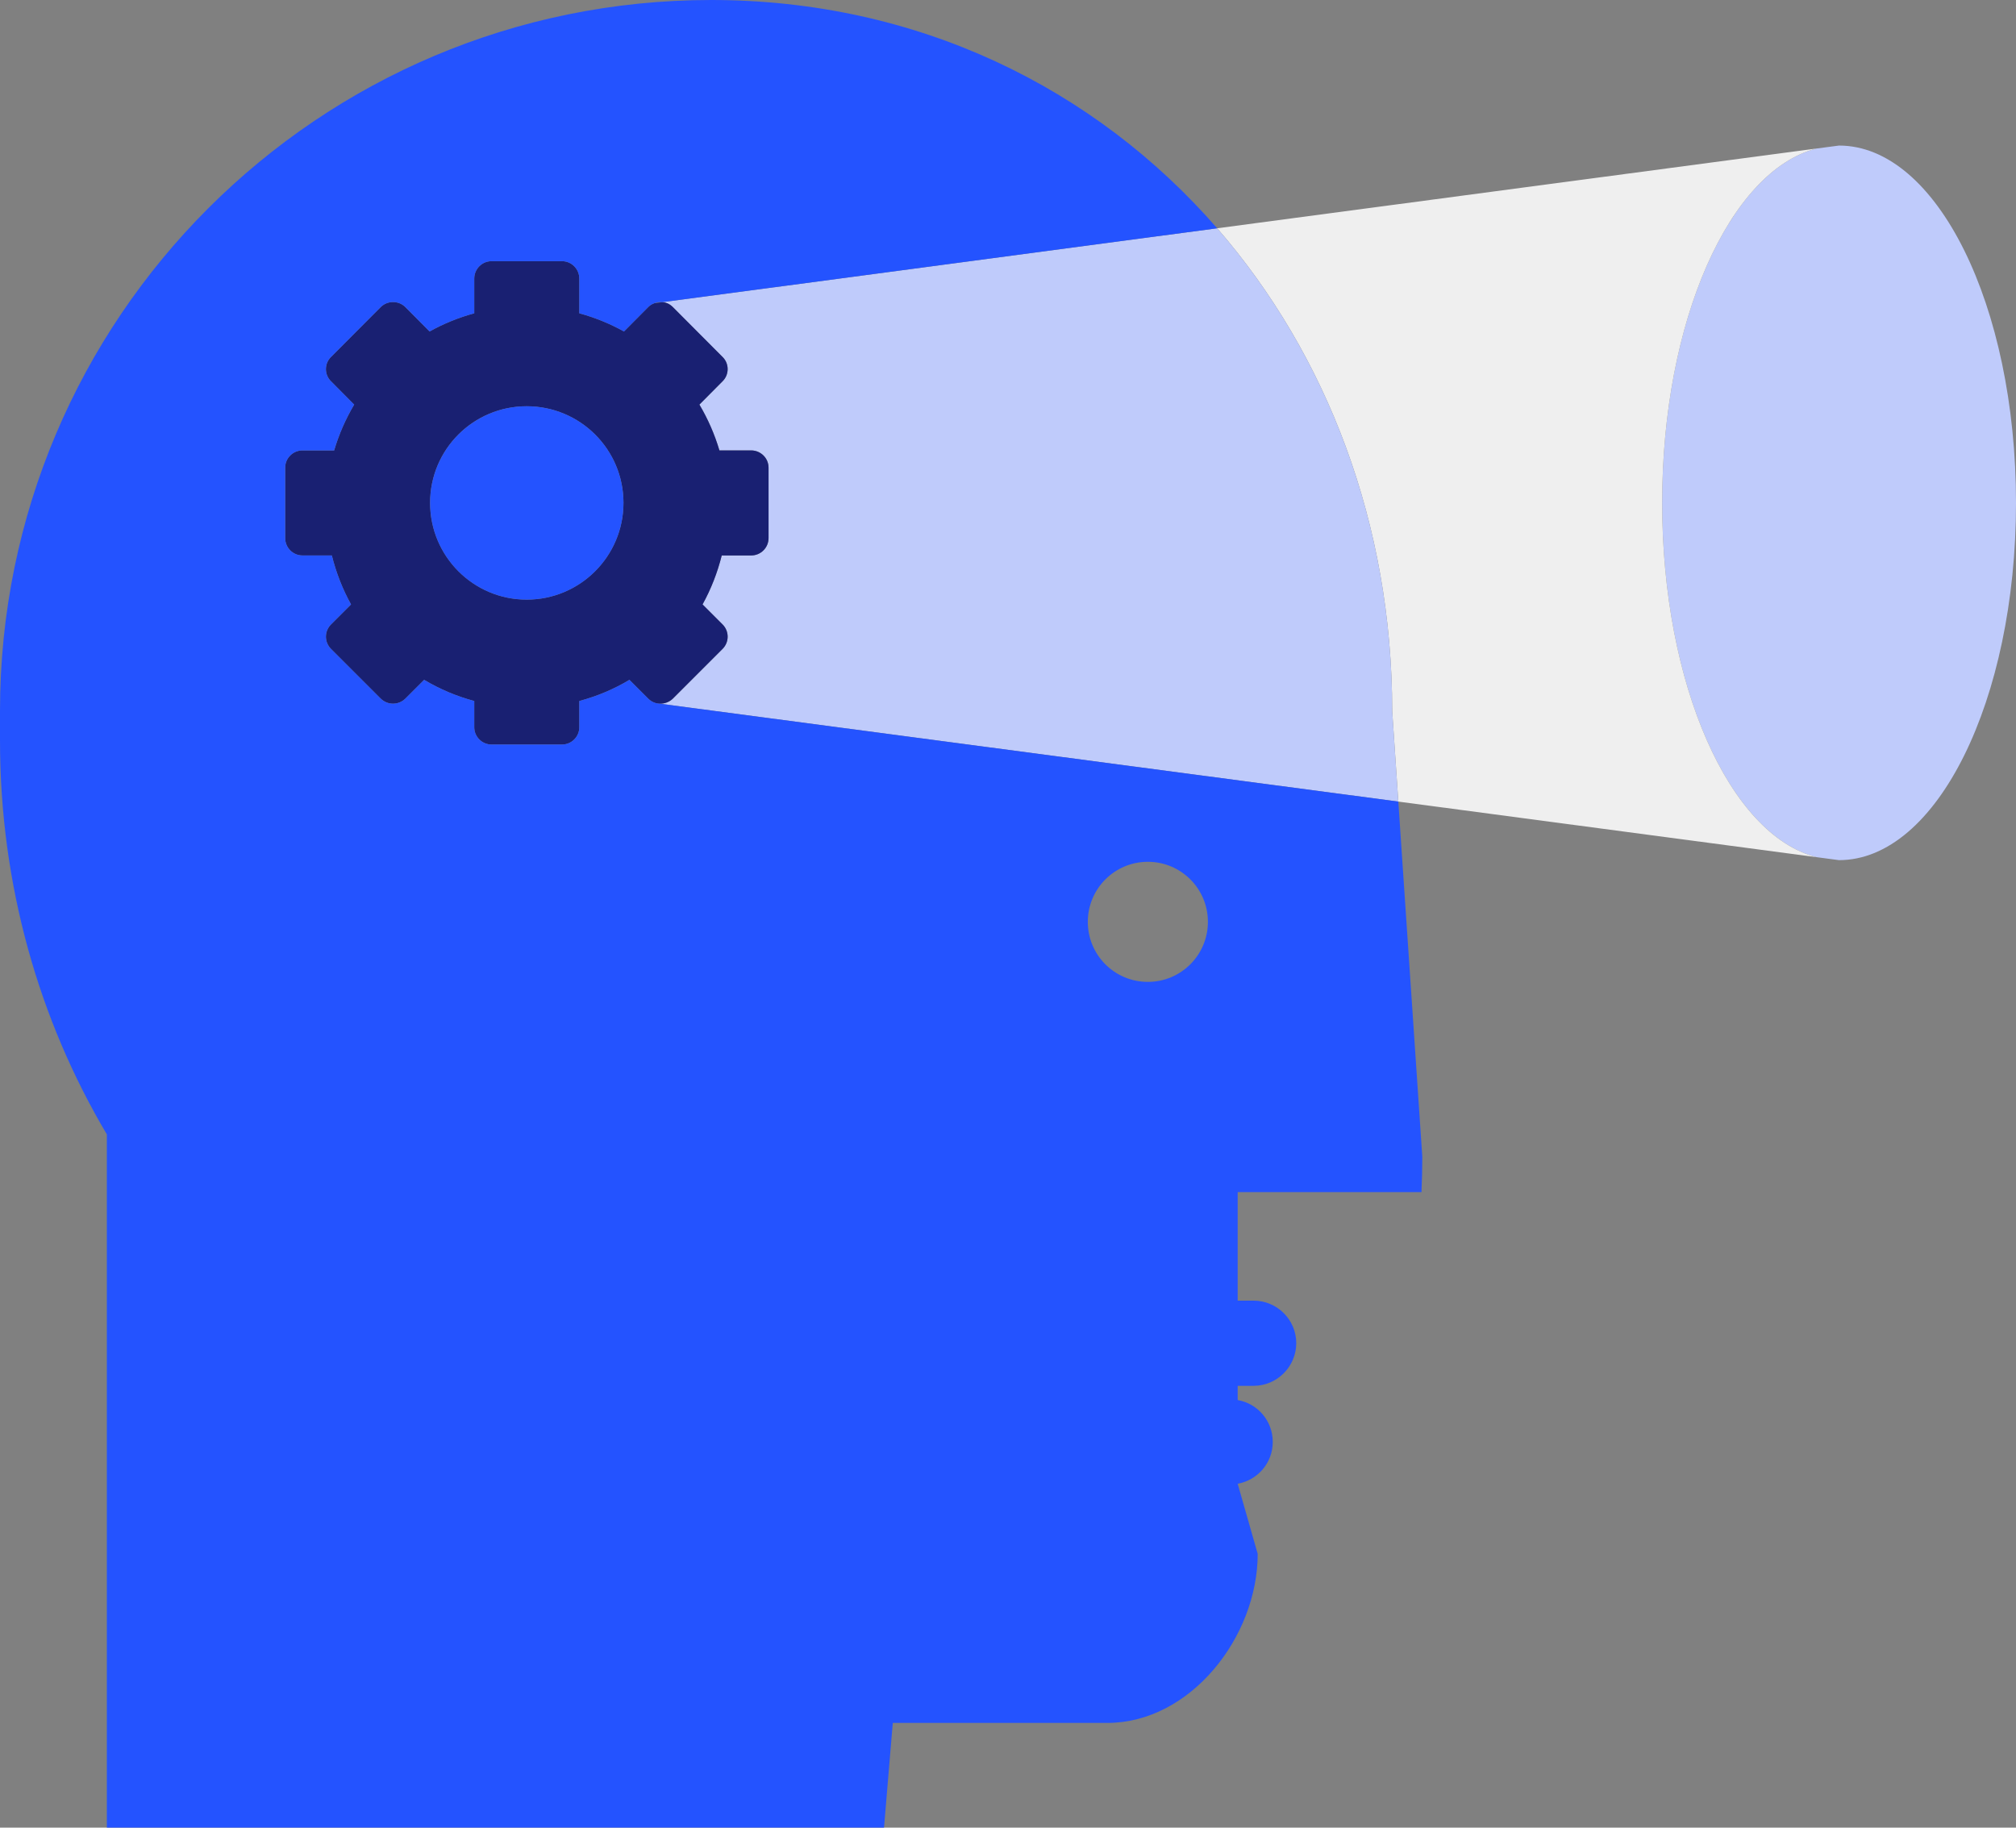 <?xml version="1.0" encoding="UTF-8"?><svg id="Layer_2" xmlns="http://www.w3.org/2000/svg" viewBox="0 0 121.87 110.49"><rect x="0" y="0" width="121.87" height="110.49" fill="#808080" stroke="none"/><defs><style>.cls-1{fill:#efefef;}.cls-2{fill:#bfcbfb;}.cls-3{fill:#2453ff;}.cls-4{fill:#192072;}</style></defs><g id="Layer_1-2"><g><path class="cls-2" d="m111.17,8.8c5.91,0,10.7,9.67,10.7,21.6s-4.79,21.6-10.7,21.6l-1.36-.18c-5.26-1.34-9.33-10.42-9.33-21.42s4.07-20.06,9.32-21.42l1.37-.18Z"/><path class="cls-1" d="m109.81,51.82l-25.28-3.36-.37-5.48c0-11.27-3.93-21.52-10.58-29.18l36.22-4.82c-5.25,1.36-9.32,10.43-9.32,21.42s4.07,20.08,9.33,21.42Z"/><path class="cls-2" d="m84.53,48.46l-44.65-5.92c.28,0,.57-.09.79-.3l3.01-3.01c.41-.41.41-1.07,0-1.48l-1.21-1.21c.51-.92.9-1.92,1.16-2.96h1.78c.58,0,1.05-.47,1.05-1.05v-4.26c0-.57-.47-1.04-1.05-1.04h-1.92c-.29-.98-.7-1.91-1.21-2.77l1.4-1.41c.41-.4.41-1.07,0-1.47l-3.01-3.02c-.18-.18-.41-.28-.65-.29l33.56-4.47c6.65,7.66,10.58,17.91,10.58,29.18l.37,5.48Z"/><path class="cls-4" d="m46.46,28.27v4.26c0,.58-.47,1.05-1.05,1.05h-1.78c-.26,1.04-.65,2.04-1.16,2.96l1.21,1.21c.41.41.41,1.07,0,1.48l-3.01,3.01c-.22.21-.51.31-.79.3-.25,0-.5-.11-.69-.3l-1.14-1.14c-.93.56-1.95.99-3.03,1.28v1.59c0,.57-.47,1.04-1.04,1.04h-4.27c-.57,0-1.04-.47-1.04-1.04v-1.59c-1.08-.29-2.09-.72-3.03-1.28l-1.14,1.14c-.41.4-1.07.4-1.48,0l-3.01-3.01c-.41-.41-.41-1.07,0-1.48l1.21-1.21c-.51-.92-.9-1.92-1.16-2.96h-1.78c-.57,0-1.04-.47-1.04-1.05v-4.26c0-.57.47-1.04,1.04-1.04h1.92c.29-.98.7-1.91,1.21-2.77l-1.4-1.41c-.41-.4-.41-1.07,0-1.47l3.01-3.02c.41-.4,1.07-.4,1.48,0l1.47,1.48c.84-.47,1.75-.84,2.7-1.1v-2.1c0-.58.47-1.05,1.04-1.05h4.27c.57,0,1.04.47,1.04,1.05v2.1c.95.26,1.86.63,2.7,1.1l1.47-1.48c.11-.11.23-.18.37-.23l.46-.06c.24,0,.47.11.65.29l3.01,3.02c.41.4.41,1.07,0,1.47l-1.4,1.41c.51.86.92,1.79,1.21,2.77h1.92c.58,0,1.05.47,1.05,1.04Zm-8.77,2.13c0-3.23-2.62-5.84-5.85-5.84s-5.84,2.61-5.84,5.84,2.62,5.85,5.84,5.85,5.85-2.62,5.85-5.85Z"/><path class="cls-3" d="m31.84,24.56c3.23,0,5.85,2.61,5.85,5.84s-2.62,5.85-5.85,5.85-5.84-2.62-5.84-5.85,2.62-5.84,5.84-5.84Z"/><path class="cls-3" d="m84.53,48.46l1.45,21.47c0,.72-.02,1.43-.05,2.14h-11.11v6.56h.96c1.42,0,2.58,1.15,2.58,2.57s-1.16,2.58-2.58,2.58h-.96v.86c1.21.21,2.12,1.26,2.12,2.53s-.91,2.31-2.12,2.53l1.21,4.24c0,5.02-4.07,10.22-9.1,10.22h-12.96l-.53,6.33H6.46v-41.91C2.37,61.69,0,53.52,0,44.76v-1.78C0,19.24,19.25,0,42.99,0c12.47,0,23.2,5.31,30.59,13.8l-33.56,4.47c-.15-.02-.31,0-.46.06-.14.05-.26.12-.37.23l-1.47,1.48c-.84-.47-1.75-.84-2.7-1.1v-2.1c0-.58-.47-1.05-1.04-1.05h-4.27c-.57,0-1.04.47-1.04,1.05v2.1c-.95.26-1.86.63-2.7,1.1l-1.47-1.48c-.41-.4-1.07-.4-1.48,0l-3.01,3.02c-.41.4-.41,1.07,0,1.47l1.4,1.41c-.51.86-.92,1.79-1.21,2.77h-1.92c-.57,0-1.04.47-1.04,1.04v4.26c0,.58.47,1.05,1.04,1.05h1.78c.26,1.04.65,2.04,1.16,2.96l-1.21,1.21c-.41.41-.41,1.07,0,1.48l3.01,3.01c.41.4,1.07.4,1.48,0l1.14-1.14c.94.56,1.95.99,3.03,1.28v1.59c0,.57.47,1.04,1.04,1.04h4.27c.57,0,1.04-.47,1.04-1.04v-1.59c1.08-.29,2.1-.72,3.03-1.28l1.14,1.14c.19.19.44.29.69.3l44.65,5.92Zm-11.51,7.27c0-2.01-1.63-3.63-3.63-3.63s-3.63,1.62-3.63,3.63,1.62,3.63,3.63,3.63,3.63-1.63,3.63-3.63Z"/></g></g></svg>